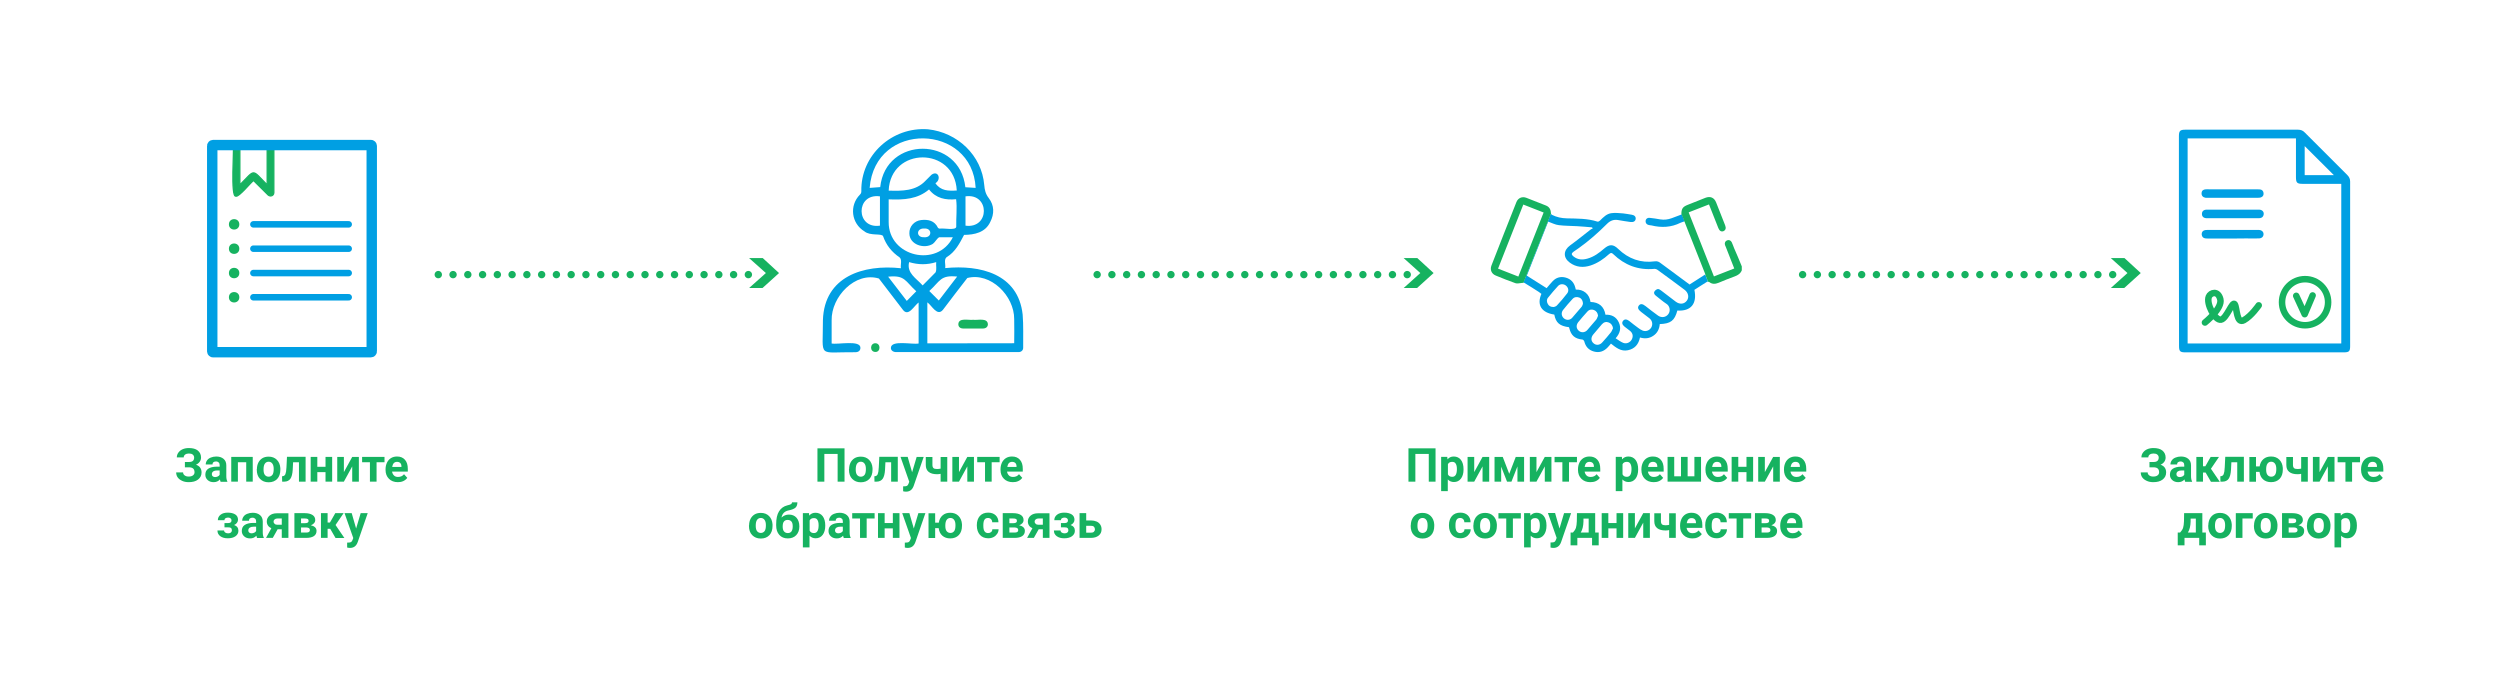 <?xml version="1.0" encoding="utf-8"?>
<!-- Generator: Adobe Illustrator 26.0.3, SVG Export Plug-In . SVG Version: 6.00 Build 0)  -->
<svg version="1.1" id="Слой_2_00000162310185446102864690000005814633808305788090_"
	 xmlns="http://www.w3.org/2000/svg" xmlns:xlink="http://www.w3.org/1999/xlink" x="0px" y="0px" viewBox="0 0 1920 522"
	 style="enable-background:new 0 0 1920 522;" xml:space="preserve">
<style type="text/css">
	.st0{fill:#FFFFFF;}
	.st1{fill:#16B260;}
	.st2{fill:#16B260;stroke:#16B260;stroke-miterlimit:10;}
	.st3{fill:none;stroke:#009FE3;stroke-width:8;stroke-miterlimit:10;}
	.st4{fill:none;stroke:#009FE3;stroke-width:5;stroke-linecap:round;stroke-miterlimit:10;}
	.st5{fill:#009FE3;}
	.st6{fill:none;}
	.st7{fill:none;stroke:#16B260;stroke-width:5;stroke-miterlimit:10;}
	.st8{fill:none;stroke:#16B260;stroke-width:5;stroke-linecap:round;stroke-linejoin:round;stroke-miterlimit:10;}
	.st9{fill:none;stroke:#16B260;stroke-width:5;stroke-linecap:round;stroke-miterlimit:10;}
	.st10{fill:none;stroke:#16B260;stroke-width:5.67;stroke-linecap:round;stroke-miterlimit:10;stroke-dasharray:0,11.34;}
	.st11{fill:none;stroke:#16B260;stroke-width:7;stroke-linecap:round;stroke-linejoin:round;stroke-miterlimit:10;}
	.st12{fill:none;stroke:#009FE3;stroke-width:6;stroke-miterlimit:10;}
	.st13{fill:#009FE3;stroke:#009FE3;stroke-width:0.75;stroke-miterlimit:10;}
	.st14{fill:#009FE3;stroke:#009FE3;stroke-miterlimit:10;}
	.st15{fill:none;stroke:#009FE3;stroke-width:5;stroke-linejoin:round;stroke-miterlimit:10;}
	.st16{fill:#009FE3;stroke:#009FE3;stroke-width:2;stroke-miterlimit:10;}
	.st17{fill:none;stroke:#009FE3;stroke-width:6;stroke-linecap:round;stroke-miterlimit:10;}
</style>
<rect y="-3.8" class="st0" width="1920" height="529.7"/>
<g>
	<polygon class="st1" points="575.3,198.2 585.8,198.2 598.3,209.7 585.6,221.2 575.3,221.2 588.2,209.7 	"/>
	<polygon class="st1" points="1078,198.2 1088.5,198.2 1101,209.7 1088.3,221.2 1078,221.2 1090.8,209.7 	"/>
	<polygon class="st1" points="1621.1,198.2 1631.6,198.2 1644.1,209.7 1631.4,221.2 1621.1,221.2 1633.9,209.7 	"/>
	<g>
		<g>
			<path class="st1" d="M149.1,351.4c0-1-0.4-1.7-1.1-2.3s-1.8-0.8-3-0.8c-1.1,0-2.1,0.3-2.8,0.8s-1.1,1.3-1.1,2.2h-5.3
				c0-1.4,0.4-2.6,1.2-3.7s1.9-2,3.3-2.6s3-0.9,4.7-0.9c3,0,5.3,0.6,6.9,1.9s2.5,3.1,2.5,5.4c0,1.1-0.3,2.2-1,3.2s-1.7,1.8-2.9,2.3
				c1.4,0.5,2.5,1.2,3.2,2.2s1.1,2.2,1.1,3.7c0,2.3-0.9,4.1-2.7,5.5s-4.2,2-7.2,2c-1.9,0-3.5-0.3-5-1s-2.6-1.5-3.4-2.6
				s-1.2-2.4-1.2-3.9h5.3c0,0.9,0.4,1.7,1.2,2.3s1.8,0.9,3.1,0.9c1.4,0,2.5-0.3,3.3-0.9s1.2-1.4,1.2-2.4c0-1.3-0.4-2.3-1.1-2.9
				s-1.8-0.9-3.2-0.9h-3.1v-4.1h3.3C147.9,354.8,149.1,353.6,149.1,351.4z"/>
			<path class="st1" d="M169.4,369.9c-0.2-0.5-0.4-1-0.5-1.7c-1.2,1.4-2.8,2.1-4.8,2.1c-1.9,0-3.4-0.5-4.6-1.6s-1.8-2.4-1.8-4.1
				c0-2,0.7-3.6,2.2-4.6s3.7-1.6,6.5-1.6h2.3v-1.1c0-0.9-0.2-1.6-0.7-2.1s-1.2-0.8-2.1-0.8c-0.9,0-1.5,0.2-2,0.6s-0.7,1-0.7,1.7H158
				c0-1.1,0.3-2.1,1-3.1s1.6-1.7,2.9-2.2s2.6-0.8,4.2-0.8c2.3,0,4.2,0.6,5.6,1.8s2.1,2.8,2.1,5v8.2c0,1.8,0.3,3.2,0.8,4.1v0.3H169.4
				z M165.2,366.4c0.8,0,1.4-0.2,2.1-0.5s1.1-0.8,1.4-1.3v-3.3h-1.9c-2.5,0-3.9,0.9-4.1,2.6l0,0.3c0,0.6,0.2,1.2,0.7,1.6
				S164.4,366.4,165.2,366.4z"/>
			<path class="st1" d="M194.2,369.9h-5.1V355h-6.4v14.9h-5.1v-19h16.5V369.9z"/>
			<path class="st1" d="M197.3,360.3c0-1.9,0.4-3.6,1.1-5s1.8-2.6,3.1-3.4s3-1.2,4.8-1.2c2.6,0,4.7,0.8,6.3,2.4s2.5,3.7,2.7,6.4
				l0,1.3c0,2.9-0.8,5.3-2.4,7s-3.8,2.6-6.6,2.6s-4.9-0.9-6.6-2.6s-2.5-4.1-2.5-7.2V360.3z M202.4,360.6c0,1.8,0.3,3.2,1,4.1
				s1.7,1.4,2.9,1.4c1.2,0,2.2-0.5,2.9-1.4c0.7-0.9,1-2.5,1-4.5c0-1.8-0.3-3.1-1-4.1c-0.7-1-1.7-1.5-2.9-1.5c-1.2,0-2.2,0.5-2.9,1.5
				C202.7,357.1,202.4,358.6,202.4,360.6z"/>
			<path class="st1" d="M234.7,350.9v19h-5.1V355h-4.5l-0.3,5.9c-0.2,3.1-0.8,5.4-1.8,6.8s-2.6,2.2-4.6,2.2h-1.7l-0.1-4.1l0.6-0.1
				c0.9-0.1,1.6-0.6,2-1.6s0.7-2.7,0.8-5.2l0.4-8.1H234.7z"/>
			<path class="st1" d="M255.1,369.9H250v-7.3h-6.3v7.3h-5.1v-19h5.1v7.6h6.3v-7.6h5.1V369.9z"/>
			<path class="st1" d="M270.5,350.9h5.1v19h-5.1v-11.7l-6.4,11.7h-5.1v-19h5.1v11.7L270.5,350.9z"/>
			<path class="st1" d="M295.3,355h-6.1v14.9h-5.1V355h-6v-4.1h17.2V355z"/>
			<path class="st1" d="M305.5,370.3c-2.8,0-5.1-0.9-6.8-2.6s-2.6-4-2.6-6.8v-0.5c0-1.9,0.4-3.6,1.1-5.1s1.8-2.7,3.1-3.5
				s2.9-1.2,4.6-1.2c2.6,0,4.6,0.8,6.1,2.5s2.2,4,2.2,7v2.1h-12.1c0.2,1.2,0.7,2.2,1.5,3s1.9,1.1,3.1,1.1c2,0,3.5-0.7,4.6-2.1
				l2.5,2.8c-0.8,1.1-1.8,1.9-3.1,2.5S307,370.3,305.5,370.3z M304.9,354.7c-1,0-1.8,0.3-2.5,1c-0.6,0.7-1,1.7-1.2,2.9h7.1v-0.4
				c0-1.1-0.3-2-0.9-2.6C306.8,355,306,354.7,304.9,354.7z"/>
			<path class="st1" d="M177.8,399.7c0-0.7-0.2-1.2-0.7-1.6s-1.1-0.6-1.9-0.6c-0.8,0-1.5,0.2-2,0.5s-0.8,0.8-0.8,1.5h-5.1
				c0-1.7,0.7-3.1,2.1-4.2s3.3-1.6,5.5-1.6c2.4,0,4.4,0.5,5.8,1.4s2.1,2.3,2.1,4.1c0,0.8-0.3,1.6-0.8,2.3s-1.2,1.3-2.2,1.7
				c2.2,0.8,3.3,2.2,3.3,4.4c0,1.7-0.7,3.1-2.2,4.2s-3.5,1.6-6,1.6c-2.3,0-4.2-0.5-5.7-1.6s-2.2-2.5-2.2-4.4h5.1
				c0,0.6,0.3,1.2,0.9,1.6s1.3,0.6,2.2,0.6c0.9,0,1.6-0.2,2.1-0.6s0.8-1,0.8-1.7c0-0.8-0.2-1.4-0.7-1.8s-1.2-0.5-2.2-0.5h-2.8v-3.3
				h2.9C177,401.7,177.8,401,177.8,399.7z"/>
			<path class="st1" d="M197.4,413.1c-0.2-0.5-0.4-1-0.5-1.7c-1.2,1.4-2.8,2.1-4.8,2.1c-1.9,0-3.4-0.5-4.6-1.6s-1.8-2.4-1.8-4.1
				c0-2,0.7-3.6,2.2-4.6s3.7-1.6,6.5-1.6h2.3v-1.1c0-0.9-0.2-1.6-0.7-2.1s-1.2-0.8-2.1-0.8c-0.9,0-1.5,0.2-2,0.6s-0.7,1-0.7,1.7H186
				c0-1.1,0.3-2.1,1-3.1s1.6-1.7,2.9-2.2s2.6-0.8,4.2-0.8c2.3,0,4.2,0.6,5.6,1.8s2.1,2.8,2.1,5v8.2c0,1.8,0.3,3.2,0.8,4.1v0.3H197.4
				z M193.2,409.6c0.8,0,1.4-0.2,2.1-0.5s1.1-0.8,1.4-1.3v-3.3h-1.9c-2.5,0-3.9,0.9-4.1,2.6l0,0.3c0,0.6,0.2,1.2,0.7,1.6
				S192.4,409.6,193.2,409.6z"/>
			<path class="st1" d="M221.5,394.1v19h-5.1v-6.6h-3.2l-3.7,6.6h-5.2l4.1-7.4c-1.1-0.5-2-1.2-2.6-2.1s-0.9-1.9-0.9-3.1
				c0-1.8,0.7-3.3,2.1-4.5s3.3-1.8,5.7-1.8H221.5z M212.9,403h3.5v-4.8h-3.3c-0.9,0-1.6,0.2-2.2,0.7s-0.8,1-0.8,1.7s0.3,1.2,0.8,1.7
				C211.4,402.8,212.1,403,212.9,403z"/>
			<path class="st1" d="M226.1,413.1v-19h7.9c2.6,0,4.6,0.5,6,1.4s2.1,2.2,2.1,3.9c0,0.9-0.3,1.7-0.9,2.4s-1.4,1.2-2.5,1.6
				c1.4,0.3,2.4,0.8,3.2,1.5s1.2,1.7,1.2,2.8c0,1.8-0.7,3.1-2,4s-3.3,1.4-5.8,1.4H226.1z M231.2,401.8h3.1c1.8,0,2.7-0.6,2.7-1.7
				c0-0.7-0.2-1.2-0.7-1.5s-1.2-0.4-2.2-0.4h-2.9V401.8z M231.2,405.2v3.8h4.1c1.8,0,2.7-0.6,2.7-1.9c0-1.3-0.9-1.9-2.6-2H231.2z"/>
			<path class="st1" d="M253.6,406.1h-2v7h-5.1v-19h5.1v7.2h1.8l4.1-7.2h6.4l-6.2,9.1l6.8,10h-6.8L253.6,406.1z"/>
			<path class="st1" d="M273.5,405.9l3.5-11.8h5.4l-7.6,22l-0.4,1c-1.1,2.5-3,3.7-5.6,3.7c-0.7,0-1.5-0.1-2.2-0.3v-3.8l0.8,0
				c1,0,1.7-0.1,2.2-0.4s0.8-0.8,1.1-1.5l0.6-1.6l-6.7-19.1h5.5L273.5,405.9z"/>
		</g>
	</g>
	<g>
		<g>
			<path class="st1" d="M648.6,369.9h-5.3v-21.3h-10.2v21.3h-5.3v-25.6h20.8V369.9z"/>
			<path class="st1" d="M652.1,360.3c0-1.9,0.4-3.6,1.1-5s1.8-2.6,3.1-3.4s3-1.2,4.8-1.2c2.6,0,4.7,0.8,6.3,2.4s2.5,3.7,2.7,6.4
				l0,1.3c0,2.9-0.8,5.3-2.4,7s-3.8,2.6-6.6,2.6s-4.9-0.9-6.6-2.6s-2.5-4.1-2.5-7.2V360.3z M657.2,360.6c0,1.8,0.3,3.2,1,4.1
				s1.7,1.4,2.9,1.4c1.2,0,2.2-0.5,2.9-1.4c0.7-0.9,1-2.5,1-4.5c0-1.8-0.3-3.1-1-4.1c-0.7-1-1.7-1.5-2.9-1.5c-1.2,0-2.2,0.5-2.9,1.5
				C657.5,357.1,657.2,358.6,657.2,360.6z"/>
			<path class="st1" d="M689.5,350.9v19h-5.1V355H680l-0.3,5.9c-0.2,3.1-0.8,5.4-1.8,6.8s-2.6,2.2-4.6,2.2h-1.7l-0.1-4.1l0.6-0.1
				c0.9-0.1,1.6-0.6,2-1.6s0.7-2.7,0.8-5.2l0.4-8.1H689.5z"/>
			<path class="st1" d="M700.5,362.7l3.5-11.8h5.4l-7.6,22l-0.4,1c-1.1,2.5-3,3.7-5.6,3.7c-0.7,0-1.5-0.1-2.2-0.3v-3.8l0.8,0
				c1,0,1.7-0.1,2.2-0.4s0.8-0.8,1.1-1.5l0.6-1.6l-6.7-19.1h5.5L700.5,362.7z"/>
			<path class="st1" d="M727.5,369.9h-5.1v-6c-0.9,0.2-1.8,0.3-2.7,0.3c-2.9,0-5-0.6-6.5-1.8s-2.2-3-2.2-5.3v-6.1h5.1v6.1
				c0,1.1,0.3,1.9,0.8,2.4s1.5,0.7,2.8,0.7c0.8,0,1.7-0.1,2.7-0.3v-8.9h5.1V369.9z"/>
			<path class="st1" d="M742.9,350.9h5.1v19h-5.1v-11.7l-6.4,11.7h-5.1v-19h5.1v11.7L742.9,350.9z"/>
			<path class="st1" d="M767.7,355h-6.1v14.9h-5.1V355h-6v-4.1h17.2V355z"/>
			<path class="st1" d="M777.8,370.3c-2.8,0-5.1-0.9-6.8-2.6s-2.6-4-2.6-6.8v-0.5c0-1.9,0.4-3.6,1.1-5.1s1.8-2.7,3.1-3.5
				s2.9-1.2,4.6-1.2c2.6,0,4.6,0.8,6.1,2.5s2.2,4,2.2,7v2.1h-12.1c0.2,1.2,0.7,2.2,1.5,3s1.9,1.1,3.1,1.1c2,0,3.5-0.7,4.6-2.1
				l2.5,2.8c-0.8,1.1-1.8,1.9-3.1,2.5S779.4,370.3,777.8,370.3z M777.3,354.7c-1,0-1.8,0.3-2.5,1c-0.6,0.7-1,1.7-1.2,2.9h7.1v-0.4
				c0-1.1-0.3-2-0.9-2.6C779.2,355,778.3,354.7,777.3,354.7z"/>
			<path class="st1" d="M575.3,403.5c0-1.9,0.4-3.6,1.1-5s1.8-2.6,3.1-3.4s3-1.2,4.8-1.2c2.6,0,4.7,0.8,6.3,2.4s2.5,3.7,2.7,6.4
				l0,1.3c0,2.9-0.8,5.3-2.4,7s-3.8,2.6-6.6,2.6s-4.9-0.9-6.6-2.6s-2.5-4.1-2.5-7.2V403.5z M580.4,403.8c0,1.8,0.3,3.2,1,4.1
				s1.7,1.4,2.9,1.4c1.2,0,2.2-0.5,2.9-1.4c0.7-0.9,1-2.5,1-4.5c0-1.8-0.3-3.1-1-4.1c-0.7-1-1.7-1.5-2.9-1.5c-1.2,0-2.2,0.5-2.9,1.5
				C580.7,400.3,580.4,401.8,580.4,403.8z"/>
			<path class="st1" d="M605.9,395.2c2.4,0,4.4,0.8,5.8,2.4s2.2,3.8,2.2,6.6v0.2c0,2.7-0.8,4.9-2.4,6.6s-3.8,2.5-6.5,2.5
				c-2.7,0-4.9-0.9-6.5-2.7s-2.4-4.2-2.4-7.3v-0.8c0-4.3,0.7-7.6,2.2-10s3.6-3.9,6.4-4.6c1.5-0.3,2.5-0.7,2.9-1s0.7-0.8,0.7-1.3h4.1
				c0,1.8-0.5,3.2-1.5,4.1s-2.8,1.6-5.3,2.1c-1.5,0.3-2.7,0.9-3.6,1.8s-1.5,2.1-1.8,3.7C601.8,396,603.7,395.2,605.9,395.2z
				 M604.9,399.3c-1.2,0-2.2,0.4-2.8,1.2c-0.7,0.8-1,2.1-1,3.9c0,1.6,0.3,2.9,1,3.7s1.6,1.3,2.9,1.3c1.2,0,2.2-0.4,2.8-1.2
				s1-2.1,1-3.7v-0.4c0-1.6-0.3-2.8-1-3.6C607.1,399.7,606.2,399.3,604.9,399.3z"/>
			<path class="st1" d="M633.8,403.8c0,2.9-0.7,5.3-2,7s-3.1,2.6-5.4,2.6c-1.9,0-3.5-0.7-4.7-2v9h-5.1v-26.3h4.7l0.2,1.9
				c1.2-1.5,2.8-2.2,4.8-2.2c2.3,0,4.2,0.9,5.5,2.6s2,4.1,2,7.2V403.8z M628.7,403.4c0-1.8-0.3-3.1-0.9-4.1s-1.5-1.4-2.7-1.4
				c-1.6,0-2.7,0.6-3.3,1.8v7.8c0.6,1.3,1.7,1.9,3.3,1.9C627.5,409.4,628.7,407.4,628.7,403.4z"/>
			<path class="st1" d="M648,413.1c-0.2-0.5-0.4-1-0.5-1.7c-1.2,1.4-2.8,2.1-4.8,2.1c-1.9,0-3.4-0.5-4.6-1.6s-1.8-2.4-1.8-4.1
				c0-2,0.7-3.6,2.2-4.6s3.7-1.6,6.5-1.6h2.3v-1.1c0-0.9-0.2-1.6-0.7-2.1s-1.2-0.8-2.1-0.8c-0.9,0-1.5,0.2-2,0.6s-0.7,1-0.7,1.7
				h-5.1c0-1.1,0.3-2.1,1-3.1s1.6-1.7,2.9-2.2s2.6-0.8,4.2-0.8c2.3,0,4.2,0.6,5.6,1.8s2.1,2.8,2.1,5v8.2c0,1.8,0.3,3.2,0.8,4.1v0.3
				H648z M643.8,409.6c0.8,0,1.4-0.2,2.1-0.5s1.1-0.8,1.4-1.3v-3.3h-1.9c-2.5,0-3.9,0.9-4.1,2.6l0,0.3c0,0.6,0.2,1.2,0.7,1.6
				S643,409.6,643.8,409.6z"/>
			<path class="st1" d="M671.7,398.2h-6.1v14.9h-5.1v-14.9h-6v-4.1h17.2V398.2z"/>
			<path class="st1" d="M690.8,413.1h-5.1v-7.3h-6.3v7.3h-5.1v-19h5.1v7.6h6.3v-7.6h5.1V413.1z"/>
			<path class="st1" d="M701.8,405.9l3.5-11.8h5.4l-7.6,22l-0.4,1c-1.1,2.5-3,3.7-5.6,3.7c-0.7,0-1.5-0.1-2.2-0.3v-3.8l0.8,0
				c1,0,1.7-0.1,2.2-0.4s0.8-0.8,1.1-1.5l0.6-1.6l-6.7-19.1h5.5L701.8,405.9z"/>
			<path class="st1" d="M718.3,401.4h2.7c0.4-2.4,1.3-4.2,2.9-5.6s3.5-2,5.9-2c2.6,0,4.7,0.8,6.3,2.4s2.5,3.7,2.7,6.4l0,1.3
				c0,2.9-0.8,5.3-2.4,7s-3.8,2.6-6.6,2.6c-2.5,0-4.5-0.7-6.1-2.1c-1.6-1.4-2.5-3.4-2.8-5.8h-2.7v7.6h-5.1v-19h5.1V401.4z
				 M726,403.8c0,1.8,0.3,3.2,1,4.1s1.7,1.4,2.9,1.4c1.3,0,2.2-0.5,2.9-1.4s1-2.5,1-4.5c0-1.8-0.3-3.1-1-4.1c-0.7-1-1.7-1.5-2.9-1.5
				c-1.2,0-2.2,0.5-2.9,1.5C726.3,400.3,726,401.8,726,403.8z"/>
			<path class="st1" d="M758.9,409.4c0.9,0,1.7-0.3,2.3-0.8s0.9-1.2,0.9-2.1h4.8c0,1.3-0.4,2.5-1.1,3.5s-1.6,1.9-2.8,2.5
				s-2.5,0.9-4,0.9c-2.7,0-4.9-0.9-6.4-2.6s-2.4-4.1-2.4-7.2v-0.3c0-2.9,0.8-5.3,2.3-7s3.7-2.6,6.4-2.6c2.4,0,4.3,0.7,5.7,2
				c1.4,1.3,2.2,3.1,2.2,5.4h-4.8c0-1-0.3-1.8-0.9-2.4s-1.4-0.9-2.3-0.9c-1.2,0-2.1,0.4-2.7,1.3c-0.6,0.9-0.9,2.3-0.9,4.2v0.5
				c0,2,0.3,3.4,0.9,4.2C756.7,409,757.7,409.4,758.9,409.4z"/>
			<path class="st1" d="M770.1,413.1v-19h7.9c2.6,0,4.6,0.5,6,1.4s2.1,2.2,2.1,3.9c0,0.9-0.3,1.7-0.9,2.4s-1.4,1.2-2.5,1.6
				c1.4,0.3,2.4,0.8,3.2,1.5s1.2,1.7,1.2,2.8c0,1.8-0.7,3.1-2,4s-3.3,1.4-5.8,1.4H770.1z M775.2,401.8h3.1c1.8,0,2.7-0.6,2.7-1.7
				c0-0.7-0.2-1.2-0.7-1.5s-1.2-0.4-2.2-0.4h-2.9V401.8z M775.2,405.2v3.8h4.1c1.8,0,2.7-0.6,2.7-1.9c0-1.3-0.9-1.9-2.6-2H775.2z"/>
			<path class="st1" d="M806,394.1v19h-5.1v-6.6h-3.2l-3.7,6.6h-5.2l4.1-7.4c-1.1-0.5-2-1.2-2.6-2.1s-0.9-1.9-0.9-3.1
				c0-1.8,0.7-3.3,2.1-4.5s3.3-1.8,5.7-1.8H806z M797.4,403h3.5v-4.8h-3.3c-0.9,0-1.6,0.2-2.2,0.7s-0.8,1-0.8,1.7s0.3,1.2,0.8,1.7
				C795.9,402.8,796.6,403,797.4,403z"/>
			<path class="st1" d="M820.2,399.7c0-0.7-0.2-1.2-0.7-1.6s-1.1-0.6-1.9-0.6c-0.8,0-1.5,0.2-2,0.5s-0.8,0.8-0.8,1.5h-5.1
				c0-1.7,0.7-3.1,2.1-4.2s3.3-1.6,5.5-1.6c2.4,0,4.4,0.5,5.8,1.4s2.1,2.3,2.1,4.1c0,0.8-0.3,1.6-0.8,2.3s-1.2,1.3-2.2,1.7
				c2.2,0.8,3.3,2.2,3.3,4.4c0,1.7-0.7,3.1-2.2,4.2s-3.5,1.6-6,1.6c-2.3,0-4.2-0.5-5.7-1.6s-2.2-2.5-2.2-4.4h5.1
				c0,0.6,0.3,1.2,0.9,1.6s1.3,0.6,2.2,0.6c0.9,0,1.6-0.2,2.1-0.6s0.8-1,0.8-1.7c0-0.8-0.2-1.4-0.7-1.8s-1.2-0.5-2.2-0.5h-2.8v-3.3
				h2.9C819.4,401.7,820.2,401,820.2,399.7z"/>
			<path class="st1" d="M834.2,399.7h3.6c1.6,0,3.1,0.3,4.3,0.8s2.2,1.3,2.9,2.4s1,2.2,1,3.6c0,2-0.7,3.6-2.2,4.8s-3.5,1.8-6.1,1.8
				h-8.6v-19h5.1V399.7z M834.2,403.8v5.3h3.6c1,0,1.8-0.2,2.3-0.7s0.8-1.1,0.8-1.9c0-0.8-0.3-1.5-0.8-2c-0.5-0.5-1.3-0.7-2.3-0.7
				H834.2z"/>
		</g>
	</g>
	<g>
		<g>
			<path class="st1" d="M1102.6,369.9h-5.3v-21.3H1087v21.3h-5.3v-25.6h20.8V369.9z"/>
			<path class="st1" d="M1124,360.6c0,2.9-0.7,5.3-2,7s-3.1,2.6-5.4,2.6c-1.9,0-3.5-0.7-4.7-2v9h-5.1v-26.3h4.7l0.2,1.9
				c1.2-1.5,2.8-2.2,4.8-2.2c2.3,0,4.2,0.9,5.5,2.6s2,4.1,2,7.2V360.6z M1118.9,360.2c0-1.8-0.3-3.1-0.9-4.1s-1.5-1.4-2.7-1.4
				c-1.6,0-2.7,0.6-3.3,1.8v7.8c0.6,1.3,1.7,1.9,3.3,1.9C1117.7,366.2,1118.9,364.2,1118.9,360.2z"/>
			<path class="st1" d="M1138.6,350.9h5.1v19h-5.1v-11.7l-6.4,11.7h-5.1v-19h5.1v11.7L1138.6,350.9z"/>
			<path class="st1" d="M1159.1,363.9l5-13h6.4v19h-5.1v-11.7l-4.6,11.7h-3.4l-4.5-11.5v11.5h-5.1v-19h6.3L1159.1,363.9z"/>
			<path class="st1" d="M1186.4,350.9h5.1v19h-5.1v-11.7l-6.4,11.7h-5.1v-19h5.1v11.7L1186.4,350.9z"/>
			<path class="st1" d="M1211.1,355h-6.1v14.9h-5.1V355h-6v-4.1h17.2V355z"/>
			<path class="st1" d="M1221.3,370.3c-2.8,0-5.1-0.9-6.8-2.6s-2.6-4-2.6-6.8v-0.5c0-1.9,0.4-3.6,1.1-5.1s1.8-2.7,3.1-3.5
				s2.9-1.2,4.6-1.2c2.6,0,4.6,0.8,6.1,2.5s2.2,4,2.2,7v2.1H1217c0.2,1.2,0.7,2.2,1.5,3s1.9,1.1,3.1,1.1c2,0,3.5-0.7,4.6-2.1
				l2.5,2.8c-0.8,1.1-1.8,1.9-3.1,2.5S1222.9,370.3,1221.3,370.3z M1220.7,354.7c-1,0-1.8,0.3-2.5,1c-0.6,0.7-1,1.7-1.2,2.9h7.1
				v-0.4c0-1.1-0.3-2-0.9-2.6C1222.6,355,1221.8,354.7,1220.7,354.7z"/>
			<path class="st1" d="M1258.1,360.6c0,2.9-0.7,5.3-2,7s-3.1,2.6-5.4,2.6c-1.9,0-3.5-0.7-4.7-2v9h-5.1v-26.3h4.7l0.2,1.9
				c1.2-1.5,2.8-2.2,4.8-2.2c2.3,0,4.2,0.9,5.5,2.6s2,4.1,2,7.2V360.6z M1253,360.2c0-1.8-0.3-3.1-0.9-4.1s-1.5-1.4-2.7-1.4
				c-1.6,0-2.7,0.6-3.3,1.8v7.8c0.6,1.3,1.7,1.9,3.3,1.9C1251.8,366.2,1253,364.2,1253,360.2z"/>
			<path class="st1" d="M1270,370.3c-2.8,0-5.1-0.9-6.8-2.6s-2.6-4-2.6-6.8v-0.5c0-1.9,0.4-3.6,1.1-5.1s1.8-2.7,3.1-3.5
				s2.9-1.2,4.6-1.2c2.6,0,4.6,0.8,6.1,2.5s2.2,4,2.2,7v2.1h-12.1c0.2,1.2,0.7,2.2,1.5,3s1.9,1.1,3.1,1.1c2,0,3.5-0.7,4.6-2.1
				l2.5,2.8c-0.8,1.1-1.8,1.9-3.1,2.5S1271.6,370.3,1270,370.3z M1269.4,354.7c-1,0-1.8,0.3-2.5,1c-0.6,0.7-1,1.7-1.2,2.9h7.1v-0.4
				c0-1.1-0.3-2-0.9-2.6C1271.3,355,1270.5,354.7,1269.4,354.7z"/>
			<path class="st1" d="M1285.8,350.9v14.9h5.2v-14.9h5.1v14.9h5.2v-14.9h5.1v19h-25.7v-19H1285.8z"/>
			<path class="st1" d="M1319.2,370.3c-2.8,0-5.1-0.9-6.8-2.6s-2.6-4-2.6-6.8v-0.5c0-1.9,0.4-3.6,1.1-5.1s1.8-2.7,3.1-3.5
				s2.9-1.2,4.6-1.2c2.6,0,4.6,0.8,6.1,2.5s2.2,4,2.2,7v2.1h-12.1c0.2,1.2,0.7,2.2,1.5,3s1.9,1.1,3.1,1.1c2,0,3.5-0.7,4.6-2.1
				l2.5,2.8c-0.8,1.1-1.8,1.9-3.1,2.5S1320.8,370.3,1319.2,370.3z M1318.6,354.7c-1,0-1.8,0.3-2.5,1c-0.6,0.7-1,1.7-1.2,2.9h7.1
				v-0.4c0-1.1-0.3-2-0.9-2.6C1320.5,355,1319.7,354.7,1318.6,354.7z"/>
			<path class="st1" d="M1346.4,369.9h-5.1v-7.3h-6.3v7.3h-5.1v-19h5.1v7.6h6.3v-7.6h5.1V369.9z"/>
			<path class="st1" d="M1361.8,350.9h5.1v19h-5.1v-11.7l-6.4,11.7h-5.1v-19h5.1v11.7L1361.8,350.9z"/>
			<path class="st1" d="M1379.5,370.3c-2.8,0-5.1-0.9-6.8-2.6s-2.6-4-2.6-6.8v-0.5c0-1.9,0.4-3.6,1.1-5.1s1.8-2.7,3.1-3.5
				s2.9-1.2,4.6-1.2c2.6,0,4.6,0.8,6.1,2.5s2.2,4,2.2,7v2.1h-12.1c0.2,1.2,0.7,2.2,1.5,3s1.9,1.1,3.1,1.1c2,0,3.5-0.7,4.6-2.1
				l2.5,2.8c-0.8,1.1-1.8,1.9-3.1,2.5S1381.1,370.3,1379.5,370.3z M1378.9,354.7c-1,0-1.8,0.3-2.5,1c-0.6,0.7-1,1.7-1.2,2.9h7.1
				v-0.4c0-1.1-0.3-2-0.9-2.6C1380.9,355,1380,354.7,1378.9,354.7z"/>
			<path class="st1" d="M1083.5,403.5c0-1.9,0.4-3.6,1.1-5s1.8-2.6,3.1-3.4s3-1.2,4.8-1.2c2.6,0,4.7,0.8,6.3,2.4s2.5,3.7,2.7,6.4
				l0,1.3c0,2.9-0.8,5.3-2.4,7s-3.8,2.6-6.6,2.6s-4.9-0.9-6.6-2.6s-2.5-4.1-2.5-7.2V403.5z M1088.6,403.8c0,1.8,0.3,3.2,1,4.1
				s1.7,1.4,2.9,1.4c1.2,0,2.2-0.5,2.9-1.4c0.7-0.9,1-2.5,1-4.5c0-1.8-0.3-3.1-1-4.1c-0.7-1-1.7-1.5-2.9-1.5c-1.2,0-2.2,0.5-2.9,1.5
				C1088.9,400.3,1088.6,401.8,1088.6,403.8z"/>
			<path class="st1" d="M1121.5,409.4c0.9,0,1.7-0.3,2.3-0.8s0.9-1.2,0.9-2.1h4.8c0,1.3-0.4,2.5-1.1,3.5s-1.6,1.9-2.8,2.5
				s-2.5,0.9-4,0.9c-2.7,0-4.9-0.9-6.4-2.6s-2.4-4.1-2.4-7.2v-0.3c0-2.9,0.8-5.3,2.3-7s3.7-2.6,6.4-2.6c2.4,0,4.3,0.7,5.7,2
				c1.4,1.3,2.2,3.1,2.2,5.4h-4.8c0-1-0.3-1.8-0.9-2.4s-1.4-0.9-2.3-0.9c-1.2,0-2.1,0.4-2.7,1.3c-0.6,0.9-0.9,2.3-0.9,4.2v0.5
				c0,2,0.3,3.4,0.9,4.2C1119.4,409,1120.3,409.4,1121.5,409.4z"/>
			<path class="st1" d="M1131.6,403.5c0-1.9,0.4-3.6,1.1-5s1.8-2.6,3.1-3.4s3-1.2,4.8-1.2c2.6,0,4.7,0.8,6.3,2.4s2.5,3.7,2.7,6.4
				l0,1.3c0,2.9-0.8,5.3-2.4,7s-3.8,2.6-6.6,2.6s-4.9-0.9-6.6-2.6s-2.5-4.1-2.5-7.2V403.5z M1136.7,403.8c0,1.8,0.3,3.2,1,4.1
				s1.7,1.4,2.9,1.4c1.2,0,2.2-0.5,2.9-1.4c0.7-0.9,1-2.5,1-4.5c0-1.8-0.3-3.1-1-4.1c-0.7-1-1.7-1.5-2.9-1.5c-1.2,0-2.2,0.5-2.9,1.5
				C1137,400.3,1136.7,401.8,1136.7,403.8z"/>
			<path class="st1" d="M1168,398.2h-6.1v14.9h-5.1v-14.9h-6v-4.1h17.2V398.2z"/>
			<path class="st1" d="M1187.7,403.8c0,2.9-0.7,5.3-2,7s-3.1,2.6-5.4,2.6c-1.9,0-3.5-0.7-4.7-2v9h-5.1v-26.3h4.7l0.2,1.9
				c1.2-1.5,2.8-2.2,4.8-2.2c2.3,0,4.2,0.9,5.5,2.6s2,4.1,2,7.2V403.8z M1182.6,403.4c0-1.8-0.3-3.1-0.9-4.1s-1.5-1.4-2.7-1.4
				c-1.6,0-2.7,0.6-3.3,1.8v7.8c0.6,1.3,1.7,1.9,3.3,1.9C1181.4,409.4,1182.6,407.4,1182.6,403.4z"/>
			<path class="st1" d="M1197.7,405.9l3.5-11.8h5.4l-7.6,22l-0.4,1c-1.1,2.5-3,3.7-5.6,3.7c-0.7,0-1.5-0.1-2.2-0.3v-3.9l0.8,0
				c1,0,1.7-0.1,2.2-0.4s0.8-0.8,1.1-1.5l0.6-1.6l-6.7-19.1h5.5L1197.7,405.9z"/>
			<path class="st1" d="M1208,409c1.1-1.2,1.9-2.4,2.3-3.6s0.6-2.9,0.7-5.1l0.1-6.2h14V409h2.7v9.8h-5.1v-5.7h-11.3v5.7h-5.2V409
				H1208z M1214,409h6.1v-10.7h-4l0,2.3C1216,404.1,1215.3,406.9,1214,409z"/>
			<path class="st1" d="M1246.6,413.1h-5.1v-7.3h-6.3v7.3h-5.1v-19h5.1v7.6h6.3v-7.6h5.1V413.1z"/>
			<path class="st1" d="M1262,394.1h5.1v19h-5.1v-11.7l-6.4,11.7h-5.1v-19h5.1v11.7L1262,394.1z"/>
			<path class="st1" d="M1287,413.1h-5.1v-6c-0.9,0.2-1.8,0.3-2.7,0.3c-2.9,0-5-0.6-6.5-1.8s-2.2-3-2.2-5.3v-6.1h5.1v6.1
				c0,1.1,0.3,1.9,0.8,2.4s1.5,0.7,2.8,0.7c0.8,0,1.7-0.1,2.7-0.3v-8.9h5.1V413.1z"/>
			<path class="st1" d="M1299.7,413.5c-2.8,0-5.1-0.9-6.8-2.6s-2.6-4-2.6-6.8v-0.5c0-1.9,0.4-3.6,1.1-5.1s1.8-2.7,3.1-3.5
				s2.9-1.2,4.6-1.2c2.6,0,4.6,0.8,6.1,2.5s2.2,4,2.2,7v2.1h-12.1c0.2,1.2,0.7,2.2,1.5,3s1.9,1.1,3.1,1.1c2,0,3.5-0.7,4.6-2.1
				l2.5,2.8c-0.8,1.1-1.8,1.9-3.1,2.5S1301.3,413.5,1299.7,413.5z M1299.1,397.9c-1,0-1.8,0.3-2.5,1c-0.6,0.7-1,1.7-1.2,2.9h7.1
				v-0.4c0-1.1-0.3-2-0.9-2.6C1301,398.2,1300.2,397.9,1299.1,397.9z"/>
			<path class="st1" d="M1318.3,409.4c0.9,0,1.7-0.3,2.3-0.8s0.9-1.2,0.9-2.1h4.8c0,1.3-0.4,2.5-1.1,3.5s-1.6,1.9-2.8,2.5
				s-2.5,0.9-4,0.9c-2.7,0-4.9-0.9-6.4-2.6s-2.4-4.1-2.4-7.2v-0.3c0-2.9,0.8-5.3,2.3-7s3.7-2.6,6.4-2.6c2.4,0,4.3,0.7,5.7,2
				c1.4,1.3,2.2,3.1,2.2,5.4h-4.8c0-1-0.3-1.8-0.9-2.4s-1.4-0.9-2.3-0.9c-1.2,0-2.1,0.4-2.7,1.3c-0.6,0.9-0.9,2.3-0.9,4.2v0.5
				c0,2,0.3,3.4,0.9,4.2C1316.2,409,1317.1,409.4,1318.3,409.4z"/>
			<path class="st1" d="M1344.9,398.2h-6.1v14.9h-5.1v-14.9h-6v-4.1h17.2V398.2z"/>
			<path class="st1" d="M1347.8,413.1v-19h7.9c2.6,0,4.6,0.5,6,1.4s2.1,2.2,2.1,3.9c0,0.9-0.3,1.7-0.9,2.4s-1.4,1.2-2.5,1.6
				c1.4,0.3,2.4,0.8,3.2,1.5s1.2,1.7,1.2,2.8c0,1.8-0.7,3.1-2,4s-3.3,1.4-5.8,1.4H1347.8z M1352.9,401.8h3.1c1.8,0,2.7-0.6,2.7-1.7
				c0-0.7-0.2-1.2-0.7-1.5s-1.2-0.4-2.2-0.4h-2.9V401.8z M1352.9,405.2v3.8h4.1c1.8,0,2.7-0.6,2.7-1.9c0-1.3-0.9-1.9-2.6-2H1352.9z"
				/>
			<path class="st1" d="M1376.6,413.5c-2.8,0-5.1-0.9-6.8-2.6s-2.6-4-2.6-6.8v-0.5c0-1.9,0.4-3.6,1.1-5.1s1.8-2.7,3.1-3.5
				s2.9-1.2,4.6-1.2c2.6,0,4.6,0.8,6.1,2.5s2.2,4,2.2,7v2.1h-12.1c0.2,1.2,0.7,2.2,1.5,3s1.9,1.1,3.1,1.1c2,0,3.5-0.7,4.6-2.1
				l2.5,2.8c-0.8,1.1-1.8,1.9-3.1,2.5S1378.2,413.5,1376.6,413.5z M1376,397.9c-1,0-1.8,0.3-2.5,1c-0.6,0.7-1,1.7-1.2,2.9h7.1v-0.4
				c0-1.1-0.3-2-0.9-2.6C1377.9,398.2,1377.1,397.9,1376,397.9z"/>
		</g>
	</g>
	<g>
		<g>
			<path class="st1" d="M1657.9,351.4c0-1-0.4-1.7-1.1-2.3s-1.8-0.8-3-0.8c-1.1,0-2.1,0.3-2.8,0.8s-1.1,1.3-1.1,2.2h-5.3
				c0-1.4,0.4-2.6,1.2-3.7s1.9-2,3.3-2.6s3-0.9,4.7-0.9c3,0,5.3,0.6,6.9,1.9s2.5,3.1,2.5,5.4c0,1.1-0.3,2.2-1,3.2s-1.7,1.8-2.9,2.3
				c1.4,0.5,2.5,1.2,3.2,2.2s1.1,2.2,1.1,3.7c0,2.3-0.9,4.1-2.7,5.5s-4.2,2-7.2,2c-1.9,0-3.5-0.3-5-1s-2.6-1.5-3.4-2.6
				s-1.2-2.4-1.2-3.9h5.3c0,0.9,0.4,1.7,1.2,2.3s1.8,0.9,3.1,0.9c1.4,0,2.5-0.3,3.3-0.9s1.2-1.4,1.2-2.4c0-1.3-0.4-2.3-1.1-2.9
				s-1.8-0.9-3.2-0.9h-3.1v-4.1h3.3C1656.6,354.8,1657.9,353.6,1657.9,351.4z"/>
			<path class="st1" d="M1678.2,369.9c-0.2-0.5-0.4-1-0.5-1.7c-1.2,1.4-2.8,2.1-4.8,2.1c-1.9,0-3.4-0.5-4.6-1.6s-1.8-2.4-1.8-4.1
				c0-2,0.7-3.6,2.2-4.6s3.7-1.6,6.5-1.6h2.3v-1.1c0-0.9-0.2-1.6-0.7-2.1s-1.2-0.8-2.1-0.8c-0.9,0-1.5,0.2-2,0.6s-0.7,1-0.7,1.7
				h-5.1c0-1.1,0.3-2.1,1-3.1s1.6-1.7,2.9-2.2s2.6-0.8,4.2-0.8c2.3,0,4.2,0.6,5.6,1.8s2.1,2.8,2.1,5v8.2c0,1.8,0.3,3.2,0.8,4.1v0.3
				H1678.2z M1674,366.4c0.8,0,1.4-0.2,2.1-0.5s1.1-0.8,1.4-1.3v-3.3h-1.9c-2.5,0-3.9,0.9-4.1,2.6l0,0.3c0,0.6,0.2,1.2,0.7,1.6
				S1673.2,366.4,1674,366.4z"/>
			<path class="st1" d="M1693.9,362.9h-2v7h-5.1v-19h5.1v7.2h1.8l4.1-7.2h6.4l-6.2,9.1l6.8,10h-6.8L1693.9,362.9z"/>
			<path class="st1" d="M1723.3,350.9v19h-5.1V355h-4.5l-0.3,5.9c-0.2,3.1-0.8,5.4-1.8,6.8s-2.6,2.2-4.6,2.2h-1.7l-0.1-4.1l0.6-0.1
				c0.9-0.1,1.6-0.6,2-1.6s0.7-2.7,0.8-5.2l0.4-8.1H1723.3z"/>
			<path class="st1" d="M1732.7,358.2h2.7c0.4-2.4,1.3-4.2,2.9-5.6s3.5-2,5.9-2c2.6,0,4.7,0.8,6.3,2.4s2.5,3.7,2.7,6.4l0,1.3
				c0,2.9-0.8,5.3-2.4,7s-3.8,2.6-6.6,2.6c-2.5,0-4.5-0.7-6.1-2.1c-1.6-1.4-2.5-3.4-2.8-5.8h-2.7v7.6h-5.1v-19h5.1V358.2z
				 M1740.4,360.6c0,1.8,0.3,3.2,1,4.1s1.7,1.4,2.9,1.4c1.3,0,2.2-0.5,2.9-1.4s1-2.5,1-4.5c0-1.8-0.3-3.1-1-4.1
				c-0.7-1-1.7-1.5-2.9-1.5c-1.2,0-2.2,0.5-2.9,1.5C1740.7,357.1,1740.4,358.6,1740.4,360.6z"/>
			<path class="st1" d="M1772.4,369.9h-5.1v-6c-0.9,0.2-1.8,0.3-2.7,0.3c-2.9,0-5-0.6-6.5-1.8s-2.2-3-2.2-5.3v-6.1h5.1v6.1
				c0,1.1,0.3,1.9,0.8,2.4s1.5,0.7,2.8,0.7c0.8,0,1.7-0.1,2.7-0.3v-8.9h5.1V369.9z"/>
			<path class="st1" d="M1787.8,350.9h5.1v19h-5.1v-11.7l-6.4,11.7h-5.1v-19h5.1v11.7L1787.8,350.9z"/>
			<path class="st1" d="M1812.5,355h-6.1v14.9h-5.1V355h-6v-4.1h17.2V355z"/>
			<path class="st1" d="M1822.7,370.3c-2.8,0-5.1-0.9-6.8-2.6s-2.6-4-2.6-6.8v-0.5c0-1.9,0.4-3.6,1.1-5.1s1.8-2.7,3.1-3.5
				s2.9-1.2,4.6-1.2c2.6,0,4.6,0.8,6.1,2.5s2.2,4,2.2,7v2.1h-12.1c0.2,1.2,0.7,2.2,1.5,3s1.9,1.1,3.1,1.1c2,0,3.5-0.7,4.6-2.1
				l2.5,2.8c-0.8,1.1-1.8,1.9-3.1,2.5S1824.3,370.3,1822.7,370.3z M1822.1,354.7c-1,0-1.8,0.3-2.5,1c-0.6,0.7-1,1.7-1.2,2.9h7.1
				v-0.4c0-1.1-0.3-2-0.9-2.6C1824.1,355,1823.2,354.7,1822.1,354.7z"/>
			<path class="st1" d="M1674.3,409c1.1-1.2,1.9-2.4,2.3-3.6s0.6-2.9,0.7-5.1l0.1-6.2h14V409h2.7v9.8h-5.1v-5.7h-11.3v5.7h-5.2V409
				H1674.3z M1680.3,409h6.1v-10.7h-4l0,2.3C1682.3,404.1,1681.6,406.9,1680.3,409z"/>
			<path class="st1" d="M1696,403.5c0-1.9,0.4-3.6,1.1-5s1.8-2.6,3.1-3.4s3-1.2,4.8-1.2c2.6,0,4.7,0.8,6.3,2.4s2.5,3.7,2.7,6.4
				l0,1.3c0,2.9-0.8,5.3-2.4,7s-3.8,2.6-6.6,2.6s-4.9-0.9-6.6-2.6s-2.5-4.1-2.5-7.2V403.5z M1701.1,403.8c0,1.8,0.3,3.2,1,4.1
				s1.7,1.4,2.9,1.4c1.2,0,2.2-0.5,2.9-1.4c0.7-0.9,1-2.5,1-4.5c0-1.8-0.3-3.1-1-4.1c-0.7-1-1.7-1.5-2.9-1.5c-1.2,0-2.2,0.5-2.9,1.5
				C1701.4,400.3,1701.1,401.8,1701.1,403.8z"/>
			<path class="st1" d="M1730.1,398.2h-7.9v14.9h-5.1v-19h13V398.2z"/>
			<path class="st1" d="M1731.1,403.5c0-1.9,0.4-3.6,1.1-5s1.8-2.6,3.1-3.4s3-1.2,4.8-1.2c2.6,0,4.7,0.8,6.3,2.4s2.5,3.7,2.7,6.4
				l0,1.3c0,2.9-0.8,5.3-2.4,7s-3.8,2.6-6.6,2.6s-4.9-0.9-6.6-2.6s-2.5-4.1-2.5-7.2V403.5z M1736.2,403.8c0,1.8,0.3,3.2,1,4.1
				s1.7,1.4,2.9,1.4c1.2,0,2.2-0.5,2.9-1.4c0.7-0.9,1-2.5,1-4.5c0-1.8-0.3-3.1-1-4.1c-0.7-1-1.7-1.5-2.9-1.5c-1.2,0-2.2,0.5-2.9,1.5
				C1736.5,400.3,1736.2,401.8,1736.2,403.8z"/>
			<path class="st1" d="M1752.6,413.1v-19h7.9c2.6,0,4.6,0.5,6,1.4s2.1,2.2,2.1,3.9c0,0.9-0.3,1.7-0.9,2.4s-1.4,1.2-2.5,1.6
				c1.4,0.3,2.4,0.8,3.2,1.5s1.2,1.7,1.2,2.8c0,1.8-0.7,3.1-2,4s-3.3,1.4-5.8,1.4H1752.6z M1757.7,401.8h3.1c1.8,0,2.7-0.6,2.7-1.7
				c0-0.7-0.2-1.2-0.7-1.5s-1.2-0.4-2.2-0.4h-2.9V401.8z M1757.7,405.2v3.8h4.1c1.8,0,2.7-0.6,2.7-1.9c0-1.3-0.9-1.9-2.6-2H1757.7z"
				/>
			<path class="st1" d="M1771.8,403.5c0-1.9,0.4-3.6,1.1-5s1.8-2.6,3.1-3.4s3-1.2,4.8-1.2c2.6,0,4.7,0.8,6.3,2.4s2.5,3.7,2.7,6.4
				l0,1.3c0,2.9-0.8,5.3-2.4,7s-3.8,2.6-6.6,2.6s-4.9-0.9-6.6-2.6s-2.5-4.1-2.5-7.2V403.5z M1776.9,403.8c0,1.8,0.3,3.2,1,4.1
				s1.7,1.4,2.9,1.4c1.2,0,2.2-0.5,2.9-1.4c0.7-0.9,1-2.5,1-4.5c0-1.8-0.3-3.1-1-4.1c-0.7-1-1.7-1.5-2.9-1.5c-1.2,0-2.2,0.5-2.9,1.5
				C1777.3,400.3,1776.9,401.8,1776.9,403.8z"/>
			<path class="st1" d="M1810.1,403.8c0,2.9-0.7,5.3-2,7s-3.1,2.6-5.4,2.6c-1.9,0-3.5-0.7-4.7-2v9h-5.1v-26.3h4.7l0.2,1.9
				c1.2-1.5,2.8-2.2,4.8-2.2c2.3,0,4.2,0.9,5.5,2.6s2,4.1,2,7.2V403.8z M1805,403.4c0-1.8-0.3-3.1-0.9-4.1s-1.5-1.4-2.7-1.4
				c-1.6,0-2.7,0.6-3.3,1.8v7.8c0.6,1.3,1.7,1.9,3.3,1.9C1803.8,409.4,1805,407.4,1805,403.4z"/>
		</g>
	</g>
	<g>
		<path class="st2" d="M210.3,111.4V148c0,1.4-1.1,2.5-2.5,2.5c-0.7,0-1.3-0.3-1.8-0.7l-11.3-11.2c-1.7,1-11.3,13-13.5,12
			c-4.3,1.4-1.2-37.5-2-39.1h5v30.5c12.3-12.3,8.7-12.3,21,0v-30.5H210.3z"/>
		<path class="st3" d="M284.8,270.5H163.6c-0.3,0-0.6-0.3-0.6-0.6V112c0-0.3,0.3-0.6,0.6-0.6h121.3c0.3,0,0.6,0.3,0.6,0.6v157.9
			C285.5,270.2,285.2,270.5,284.8,270.5z"/>
		<line class="st4" x1="194.6" y1="172.3" x2="267.8" y2="172.3"/>
		<line class="st4" x1="194.6" y1="191" x2="267.8" y2="191"/>
		<line class="st4" x1="194.6" y1="209.7" x2="267.8" y2="209.7"/>
		<line class="st4" x1="194.6" y1="228.3" x2="267.8" y2="228.3"/>
		<circle class="st1" cx="179.8" cy="172.3" r="4"/>
		<circle class="st1" cx="179.8" cy="191" r="4"/>
		<circle class="st1" cx="179.8" cy="209.7" r="4"/>
		<circle class="st1" cx="179.8" cy="228.3" r="4"/>
	</g>
	<g>
		<path class="st5" d="M712.7,99.3c22.6,2.4,41.3,20,43.2,42.8c0.3,3.7,1,6.9,3.5,10.1c4.3,5.6,4.3,12.1,1.1,18.3
			c-3.8,8.1-12.1,9.8-20.1,9.9c-3.3,6.3-6.8,13.2-13.4,17.1c-2.3,2-0.6,5.5-1.1,8.4c26.9-2.7,56.1,4.4,59.5,35.7
			c0.7,8.5,0.3,17,0.4,25.5c0,1.9-1.4,3.2-3.3,3.3c-31.2,0-62.5,0-93.7,0c-2.5,0.2-4.7-1.1-4.6-3.3c0.3-6.2,16.5-2.3,21.3-3.3
			c0-10.5,0-20.8,0-31.5c-3.5,2.5-7.8,11.3-12.1,5.6c-6.1-8-12.3-16-18.4-24c-18.2-5.5-36.7,14-36.3,32.2c0,5.8,0,11.7,0,17.7
			c4.7,1,22.1-2.9,22.1,3.3c0,2.1-1.4,3.4-3.9,3.4c-29.6-0.3-24.8,5.2-24.9-24.7c1.1-33.5,31-42.9,59.9-39.8c-0.5-2.7,1.1-6.4-1-8.3
			c-6-4.1-10.3-9.4-12.7-16.3c-1-2.4-9.9,0-14.3-3.7c-10.1-6.1-11.8-19.8-3.5-28.2c0.8-0.8,1.1-1.5,1.1-2.6
			C660.9,119.1,685.2,97.2,712.7,99.3z M778.9,263.6c0.1-6.2,0.1-12.3,0-18.5c0.1-17.9-18.1-36.2-36-31.6
			c-6.3,8-12.5,16.3-18.7,24.4c-4.4,5.4-8.5-3.2-12-5.7c0,10.7,0,21.1,0,31.5C734.4,263.6,756.5,263.6,778.9,263.6z M682.5,153.1
			c0,6,0,11.7,0,17.4c-0.2,26.7,37.4,35.5,49.3,11.7c-3.7,0-7.1,0-10.5,0c-1.9,1.1-3.1,3.8-4.9,5.1c-6.7,4.2-18,0.6-18-8.1
			c-0.2-5.1,3.7-9.6,9-10.2c5.5-0.6,10.3,0.4,13,6c0.2,0.3,0.9,0.6,1.3,0.6c2.7-0.6,12.4,1.6,12.7-1.4c-0.2-7,0.8-14.4-0.1-21.2
			c-8,0.8-15.4-0.6-20.8-7.5C704.8,152.9,694.4,153.6,682.5,153.1z M734.8,146.3c-1.7-34-50.9-33.8-52.3,0.1
			c10.3,0.3,20.9,0.4,28.4-7.7c1.5-1.5,3-3,4.5-4.5c5.2-3.7,7.8,3.6,3,6.5C722.5,146.7,728.5,146.7,734.8,146.3z M741.4,143.8
			c2.8,0.2,5.3,0.4,7.9,0.5c-2.5-49.6-77.3-51.8-81.4,0c2.8-0.2,5.4-0.4,8.1-0.6C680.2,104.4,737.1,104.4,741.4,143.8z M675.8,150.8
			c-18.9-2.6-18.7,25.3,0,22.5C675.8,165.7,675.8,158.3,675.8,150.8z M741.5,173.3c18.8,2.6,18.8-25.2,0-22.5
			C741.5,158.3,741.5,165.8,741.5,173.3z M698.2,201.3c-2,8.5,5.4,12.3,10.4,17.9c3.4-3.4,6.7-6.7,9.9-10c1.1-2.3,0.2-5.2,0.5-7.9
			C712,203.5,705.2,203.4,698.2,201.3z M703.7,223.7c-8.6-7.8-8.6-12.6-21.6-11.2c5,6.5,9.6,12.6,14.3,18.6
			C698.8,228.6,701.2,226.2,703.7,223.7z M713.7,223.5c2.5,2.5,4.9,4.9,7.3,7.3c4.5-5.9,9.2-12,14.1-18.4
			C722.1,211.1,722.2,215.8,713.7,223.5z M709.8,182.2c6.2,0.5,6.2-7.1,0.1-6.7C703.5,175.1,703.4,182.6,709.8,182.2z"/>
		<path class="st1" d="M672.2,270.3c-4.4-0.1-4.2-6.8,0.2-6.7C676.6,263.8,676.4,270.5,672.2,270.3z"/>
		<path class="st1" d="M747.4,245.6c3.5,0.5,11-1.8,11.3,3.4c0,2-1.5,3.3-3.8,3.3c-5,0-10,0-15.1,0c-2.4,0-3.8-1.3-3.8-3.3
			C736.2,243.7,743.9,246.1,747.4,245.6z"/>
	</g>
	<g>
		<path class="st5" d="M1311.8,216.4l-2.2-5.6c-4.1,2.6-8,5.2-12,7.7c-7.6-5.6-15.1-11.1-22.6-16.7c-1.2-0.9-2.4-1.3-4-1.1
			c-10.9,1.5-20.3-1.9-28.2-9.5c-3.8-3.7-6.7-3.8-10.8-0.3c-3.8,3.3-7.8,6.3-12.8,7.7c-3.8,1.1-7.4,1-10.7-1.6
			c-1.8-1.4-1.8-2.4,0-3.7c1.4-1,2.8-1.9,4.2-2.9c7.7-5.5,14.8-11.8,21.5-18.5c2.4-2.4,5.1-3.5,8.5-2.9c3.1,0.6,6.3,1,9.5,1.5
			c2.3,0.3,3.8-0.6,4-2.4c0.2-1.7-1-2.9-3.1-3.2c-2.2-0.3-4.3-0.8-6.5-1c-3-0.2-6-0.6-8.9-0.2c-3.7,0.4-6.3,3.1-8.9,5.7
			c-0.5,0.5-1.4,1-2,0.8c-7.7-2.5-15.6-2.3-23.5-2.5c-4.1-0.1-7.8-0.9-11.4-2.7c-0.3-0.2-0.7-0.6-0.8-1.1l-21.2,53.2
			c0.3,0,0.7,0,0.9,0.2c3.7,2.2,7.4,4.6,11,6.9c0.7,0.5,1.4,1,2,1.5c-3.7,8.5,0,14.4,9.9,15.9c1.2,6.3,4.1,8.8,11.3,9.7
			c0.1,0.2,0.1,0.4,0.2,0.7c1.4,5.7,4.3,8.2,10.2,8.8c0.5,0.1,1.1,0.8,1.3,1.3c1,4.1,3.4,6.8,7.5,7.9c4.1,1.1,7.5-0.1,10.4-3.1
			c0.9-0.9,1.7-1.9,2.6-3c3.9,3.1,7.7,6.2,13,5.1c5.3-1.1,8.2-4.5,9.3-9.8c3.7,1.1,7.1,0.8,10.2-1.3c3.2-2.1,4.7-5.3,5-9
			c8.4-0.3,11.4-2.6,13.5-10.4c10.4,0.7,15.3-5.2,13.1-15.9c3.3-2.1,6.6-4.3,9.9-6.3C1311.4,216.4,1311.6,216.4,1311.8,216.4z
			 M1195.7,234.6c-0.7,0.8-1.9,1-2.4,1.2c-2.4,0-3.8-0.8-4.6-2.4c-0.9-1.6-1-3.4,0.2-4.8c2.5-3.1,5-6.1,7.7-9c1.6-1.7,4.2-1.7,6-0.3
			c1.9,1.5,2.5,4.1,1,6C1201.1,228.6,1198.4,231.7,1195.7,234.6z M1207.4,244.1c-1.7,1.9-4.4,2-6.3,0.4c-1.9-1.6-2.3-4.3-0.7-6.4
			c2.3-2.9,4.7-5.7,7.2-8.4c1.4-1.6,3.2-1.9,5.2-1.2c1.7,0.6,2.9,2.4,2.9,4.9c-0.2,0.4-0.4,1.4-1,2.2
			C1212.3,238.4,1209.9,241.3,1207.4,244.1z M1219.1,253.4c-1.8,2.1-4.6,2.3-6.5,0.7c-2.1-1.7-2.3-4.4-0.5-6.7
			c2.3-2.8,4.6-5.5,7-8.1c1.4-1.6,3.3-1.9,5.1-1.2c1.8,0.7,2.9,2.3,3.1,4.4c-0.5,1-0.7,2.1-1.4,3
			C1223.7,248.1,1221.4,250.8,1219.1,253.4z M1237.2,255.2c-2.1,2.6-4.3,5.2-6.6,7.7c-2,2.3-4.8,2.5-6.8,0.7c-2-1.7-2.1-4.4-0.2-6.7
			c2.2-2.7,4.4-5.3,6.7-7.9c1.5-1.7,3.4-2.1,5.3-1.3c1.8,0.7,2.9,2.3,3.2,4.4C1238.2,253.2,1237.9,254.3,1237.2,255.2z
			 M1295.5,230.9c-2,2.7-5.4,3.1-8.5,0.8c-3.8-2.9-7.6-5.8-11.4-8.7c-0.7-0.5-1.8-1.2-2.5-1c-0.9,0.2-2,1-2.5,1.9
			c-0.7,1.2,0,2.4,1.1,3.2c2.7,2.1,5.3,4.4,8.2,6.3c2.4,1.5,3.3,5.2,1.4,7.8c-1.8,2.5-5.2,3.1-7.9,1.2c-3.3-2.3-6.4-4.8-9.6-7.3
			c-2.4-1.9-4-2-5.2-0.4c-1.1,1.5-0.6,3,1.7,4.8c2.1,1.7,4.3,3.3,6.4,4.9c2.2,1.7,2.8,4.5,1.6,6.9c-1.3,2.4-4.1,3.6-6.7,2.6
			c-1.3-0.5-2.4-1.3-3.5-2.1c-2.4-1.7-4.7-3.6-7-5.4c-1.9-1.4-3.5-1.4-4.6,0c-1.1,1.4-0.7,3,1.2,4.5c1.3,1,2.6,2,3.9,3
			c2.4,1.8,2.9,4.3,1.6,6.8c-1.3,2.4-4.1,3.6-6.6,2.6c-2-0.8-3.7-2.2-5.8-3.5c3.4-3.8,4.5-7.9,2.4-12.3c-2-4.2-5.5-6-10.2-5.8
			c-1.1-6.3-4.9-9.6-11.5-9.8c-0.4-2.8-1.5-5.3-3.7-7.1c-2.2-1.8-4.7-2.5-7.6-2.4c-0.2-0.6-0.3-1.1-0.4-1.6c-1-3.9-3.4-6.5-7.3-7.6
			c-3.9-1.1-7.4-0.1-10.1,2.8c-1.6,1.7-3.1,3.5-4.6,5.3c-5.1-3.2-10.1-6.4-15.2-9.6c5.5-13.9,10.9-27.7,16.4-41.5
			c2.8,1,5.4,2.4,8.1,2.7c4.6,0.6,9.4,0.5,14.1,0.8c3.9,0.2,7.7,0.6,11.5,0.9c0.2,0.3,0.3,0.6,0.5,0.9c-0.5,0.2-1.1,0.4-1.5,0.7
			c-5.3,4.1-10.4,8.3-15.8,12.2c-5.3,3.8-5.6,9.4-0.3,13.3c4.9,3.6,10.3,4,15.9,2.2c5.5-1.8,10.1-5,14.3-8.8c1.3-1.1,2-1.1,3.2,0.1
			c8.7,8.4,19.1,12.4,31.3,11.3c0.8-0.1,1.9,0.2,2.6,0.7c7,5.1,14,10.2,20.9,15.4C1296.7,224.8,1297.4,228.4,1295.5,230.9z
			 M1266.2,172.8c0.7,0.2,1.4,0.2,2,0.3c7.7,1.9,15.2,1.6,22.4-2c1-0.5,2.1-0.7,3.2-1.1c1.3,3.4,2.7,6.8,4,10.2l-6.3-16.1
			c0,0.2,0,0.4,0,0.6c-2.5,0.9-5.1,1.9-7.7,2.9c-2.8,1-5.7,1.4-8.7,0.9c-2.7-0.5-5.4-0.9-8.2-1.2c-1.7-0.2-2.9,0.8-3.1,2.3
			C1263.7,171.2,1264.5,172.4,1266.2,172.8z"/>
		<path class="st1" d="M1337.7,204.6v3c-1,2.5-3,3.8-5.5,4.7c-4.2,1.5-8.3,3.2-12.4,4.9c-2.5,1-4.8,1.2-7.1-0.6
			c-0.2-0.2-0.5-0.2-0.9-0.2l-2.2-5.6c0,0,0.1,0,0.1-0.1c-4-10-7.9-20-11.9-30.1l-0.2-0.4l-6.3-16.1c0.1-3.9,1.1-5.3,4.9-6.8
			c4.5-1.8,9.1-3.6,13.6-5.4c3.7-1.4,6.7-0.2,8.2,3.6c2.3,5.8,4.6,11.6,6.9,17.5c0.9,2.2,0.4,3.7-1.2,4.5c-1.7,0.7-3.1-0.1-4-2.3
			c-2.4-6-4.8-12-7.2-18.2c-5.2,2-10.3,4.1-15.6,6.1c6.5,16.4,12.9,32.7,19.4,49.2c5.3-2.1,10.4-4.1,15.6-6.1
			c-2.2-5.6-4.4-11.1-6.5-16.6c-0.2-0.5-0.4-0.9-0.6-1.4c-0.5-1.6,0.2-3.1,1.6-3.6c1.4-0.6,2.9,0,3.6,1.5c0.7,1.5,1.2,3,1.8,4.5
			C1333.9,195.3,1335.8,199.9,1337.7,204.6z"/>
		<path class="st1" d="M1191.1,163.6c-0.1-2.8-1.3-4.8-3.9-5.8c-5-2-10-4-15-5.9c-3.2-1.2-6.3,0.1-7.6,3.3
			c-6.4,16.2-12.9,32.5-19.2,48.8c-1.2,3.2,0.1,6.3,3.3,7.6c5,2.1,10.1,4.1,15.2,5.9c1.4,0.5,3.2-0.1,4.9-0.2c0.4,0,0.8-0.1,1.2-0.1
			l21.2-53.2C1191.1,163.9,1191.1,163.8,1191.1,163.6z M1166.1,212.4c-5.3-2.1-10.4-4.1-15.6-6.1c6.5-16.4,12.9-32.7,19.4-49.2
			c5.2,2.1,10.3,4.1,15.6,6.1C1179,179.6,1172.6,195.9,1166.1,212.4z"/>
		<line class="st6" x1="1309.7" y1="210.8" x2="1297.9" y2="180.7"/>
	</g>
	<g>
		<path class="st5" d="M1673.4,185.2c0-26.8,0-53.6,0-80.4c0-4.3,0.8-5.2,5.1-5.2c28.8,0,57.5,0,86.3,0c2.2,0,3.8,0.6,5.3,2.2
			c10.9,10.9,21.8,21.8,32.7,32.7c1.4,1.4,2.1,2.9,2.1,4.9c0,42.2,0,84.3,0,126.5c0,3.8-0.8,4.7-4.7,4.7c-40.7,0-81.3,0-122,0
			c-3.9,0-4.7-0.9-4.7-4.8C1673.4,238.9,1673.4,212,1673.4,185.2z M1680.1,106.3c0,52.6,0,105.1,0,157.5c39.4,0,78.7,0,118,0
			c0-40.9,0-81.6,0-122.6c-0.9,0-1.7,0-2.4,0c-9,0-18.1,0-27.1,0c-4.5,0-5.3-0.8-5.3-5.2c0-9.1,0-18.2,0-27.3c0-0.8,0-1.5,0-2.4
			C1735.4,106.3,1707.9,106.3,1680.1,106.3z M1792.4,134.5c-7.5-7.5-15.2-15.1-22.4-22.3c0,6.9,0,14.6,0,22.3
			C1777.7,134.5,1785.2,134.5,1792.4,134.5z"/>
		<path class="st5" d="M1714.8,145.4c6.3,0,12.6,0,18.9,0c0.7,0,1.4,0,2.1,0.1c1.5,0.2,2.4,1.2,2.6,2.7c0.2,1.6-0.4,2.8-2,3.4
			c-0.8,0.3-1.7,0.3-2.5,0.3c-12.8,0-25.6,0-38.5,0c-0.5,0-1,0-1.5,0c-2-0.3-3.2-1.6-3.1-3.5c0.1-2,1.3-2.9,3.2-3
			c0.9-0.1,1.9,0,2.8,0C1702.9,145.4,1708.9,145.4,1714.8,145.4z"/>
		<path class="st5" d="M1714.9,161c6.7,0,13.3,0,20,0c2.6,0,4.2,1.9,3.5,4.2c-0.6,1.9-2,2.4-3.8,2.4c-11.2,0-22.5,0-33.7,0
			c-2,0-4,0-6,0c-2.5,0-3.9-1.3-3.8-3.4c0-2,1.4-3.2,3.8-3.2C1701.5,161,1708.2,161,1714.9,161z"/>
		<path class="st5" d="M1714.4,183.2c-6.2,0-12.3,0-18.5,0c-0.7,0-1.4,0-2.1-0.1c-1.7-0.2-2.7-1.2-2.9-3c-0.1-1.8,0.8-3,2.6-3.4
			c0.5-0.1,1-0.1,1.5-0.1c13.1,0,26.2,0,39.3,0c0.2,0,0.4,0,0.6,0c2.1,0.1,3.5,1.4,3.5,3.2c0,1.9-1.3,3.2-3.5,3.3
			c-3.4,0.1-6.7,0-10.1,0C1721.5,183.2,1718,183.2,1714.4,183.2z"/>
		<circle class="st7" cx="1770.3" cy="232.1" r="17.7"/>
		<polyline class="st8" points="1763.5,227.2 1770,241.3 1776.1,226.9 		"/>
		<path class="st9" d="M1693.4,247.7c0,0,13.6-10.8,11.8-17.9s-7.6-5-8.8-2c-2.3,5.5,4.9,18.6,9.3,17.7c4.4-0.8,8.8-14.7,10.6-11.8
			c1.8,2.9,1.2,15.4,7,12.2c5.8-3.2,11.4-11.4,11.4-11.4"/>
	</g>
	<line class="st10" x1="336.6" y1="210.9" x2="584.8" y2="210.9"/>
	<line class="st10" x1="842.6" y1="210.9" x2="1090.8" y2="210.9"/>
	<line class="st10" x1="1384.4" y1="210.9" x2="1632.6" y2="210.9"/>
</g>
</svg>
